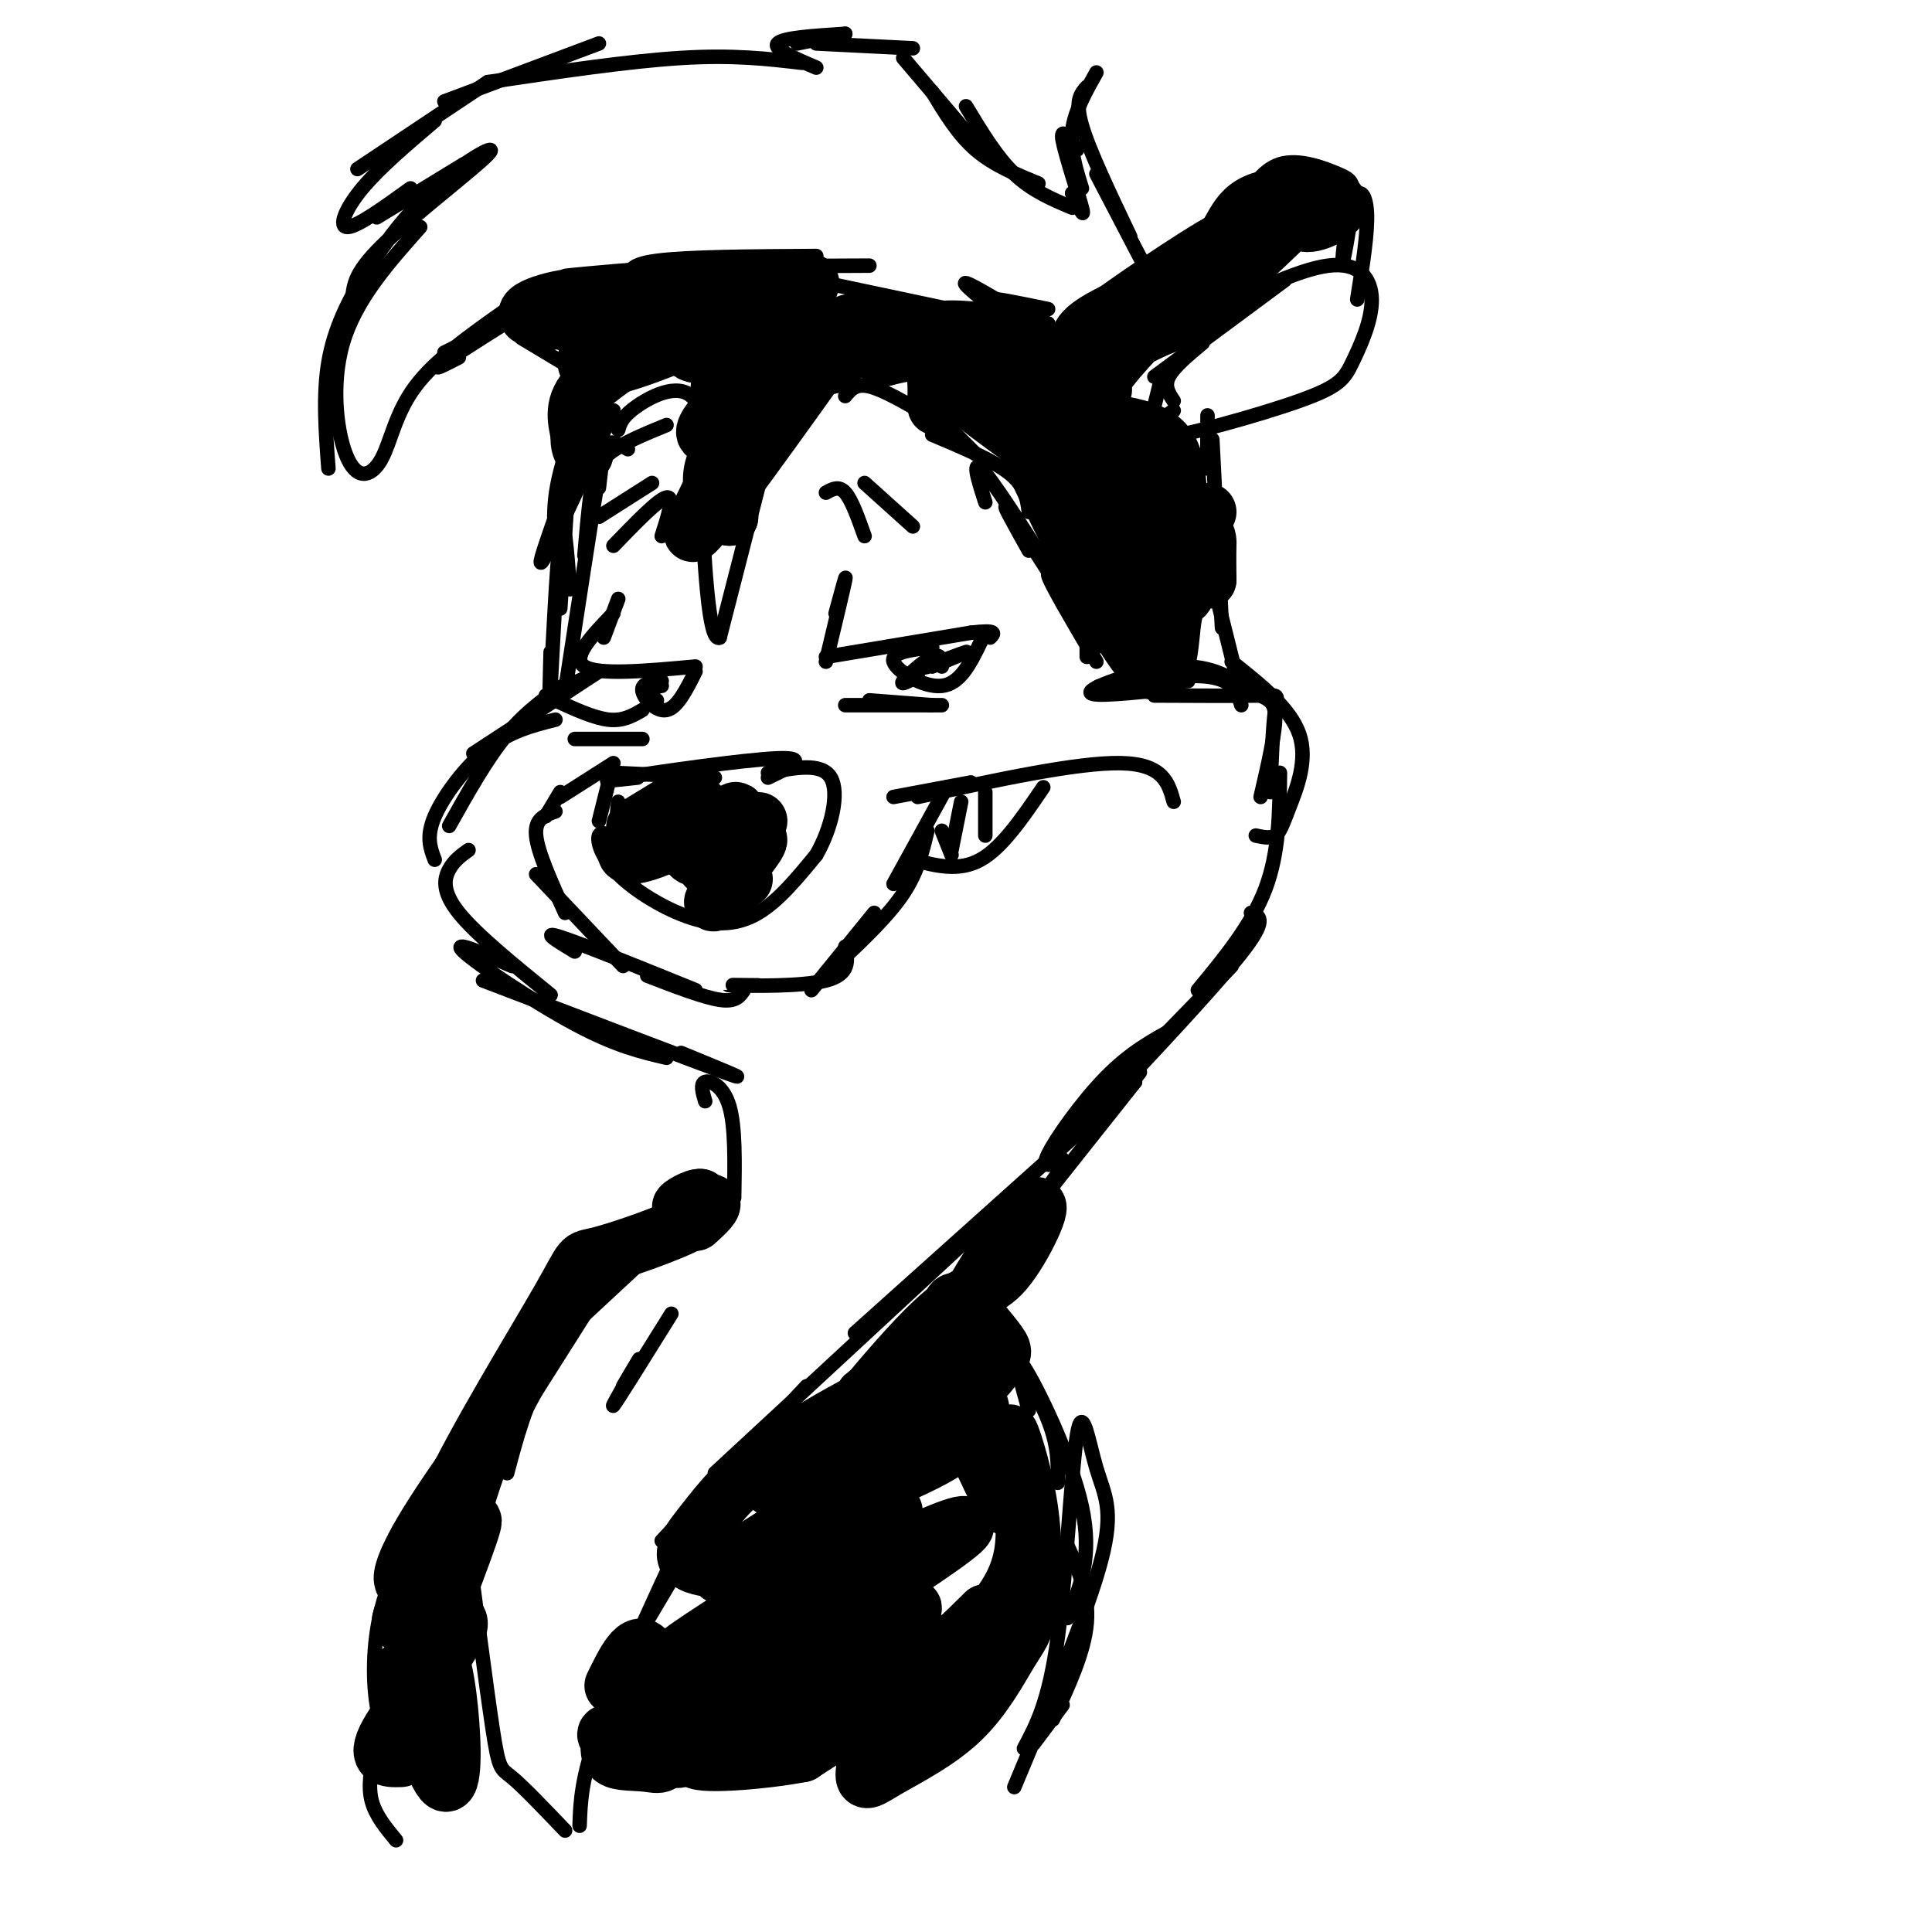 <svg viewBox='0 0 400 400' version='1.1' xmlns='http://www.w3.org/2000/svg' xmlns:xlink='http://www.w3.org/1999/xlink'><g fill='none' stroke='#000000' stroke-width='3' stroke-linecap='round' stroke-linejoin='round'><path d='M122,140c0.000,0.000 -9.000,4.000 -9,4'/><path d='M124,139c0.000,0.000 -26.000,17.000 -26,17'/><path d='M118,141c-4.417,3.000 -8.833,6.000 -13,11c-4.167,5.000 -8.083,12.000 -12,19'/><path d='M115,149c-4.689,1.178 -9.378,2.356 -14,6c-4.622,3.644 -9.178,9.756 -11,14c-1.822,4.244 -0.911,6.622 0,9'/><path d='M97,176c-1.489,1.067 -2.978,2.133 -4,4c-1.022,1.867 -1.578,4.533 2,9c3.578,4.467 11.289,10.733 19,17'/><path d='M106,200c-6.356,-2.778 -12.711,-5.556 -10,-3c2.711,2.556 14.489,10.444 23,15c8.511,4.556 13.756,5.778 19,7'/><path d='M100,203c21.583,8.250 43.167,16.500 50,19c6.833,2.500 -1.083,-0.750 -9,-4'/><path d='M146,228c-0.533,-1.822 -1.067,-3.644 0,-4c1.067,-0.356 3.733,0.756 5,5c1.267,4.244 1.133,11.622 1,19'/><path d='M144,249c-5.833,1.833 -11.667,3.667 -14,5c-2.333,1.333 -1.167,2.167 0,3'/><path d='M146,249c0.000,0.000 -28.000,26.000 -28,26'/><path d='M130,258c0.000,0.000 -19.000,30.000 -19,30'/><path d='M130,260c-6.417,7.750 -12.833,15.500 -17,23c-4.167,7.500 -6.083,14.750 -8,22'/><path d='M115,281c-4.667,8.000 -9.333,16.000 -13,27c-3.667,11.000 -6.333,25.000 -9,39'/><path d='M96,313c2.333,18.133 4.667,36.267 6,45c1.333,8.733 1.667,8.067 4,10c2.333,1.933 6.667,6.467 11,11'/><path d='M120,378c0.167,-4.917 0.333,-9.833 4,-20c3.667,-10.167 10.833,-25.583 18,-41'/><path d='M126,349c0.000,0.000 19.000,-32.000 19,-32'/><path d='M137,319c0.000,0.000 30.000,-32.000 30,-32'/><path d='M148,305c0.000,0.000 54.000,-50.000 54,-50'/><path d='M177,276c0.000,0.000 58.000,-52.000 58,-52'/><path d='M225,236c0.000,0.000 11.000,-14.000 11,-14'/><path d='M222,234c0.000,0.000 33.000,-34.000 33,-34'/><path d='M233,224c10.333,-11.083 20.667,-22.167 25,-28c4.333,-5.833 2.667,-6.417 1,-7'/><path d='M248,205c5.583,-6.750 11.167,-13.500 14,-21c2.833,-7.500 2.917,-15.750 3,-24'/><path d='M263,164c0.267,-6.844 0.533,-13.689 1,-17c0.467,-3.311 1.133,-3.089 -3,-3c-4.133,0.089 -13.067,0.044 -22,0'/><path d='M246,141c0.000,0.000 -12.000,1.000 -12,1'/><path d='M238,141c-6.378,0.778 -12.756,1.556 -10,1c2.756,-0.556 14.644,-2.444 21,-2c6.356,0.444 7.178,3.222 8,6'/><path d='M239,143c-7.266,0.705 -14.533,1.410 -13,0c1.533,-1.410 11.864,-4.935 19,-5c7.136,-0.065 11.075,3.329 14,5c2.925,1.671 4.836,1.620 5,5c0.164,3.380 -1.418,10.190 -3,17'/><path d='M225,134c0.000,0.000 0.000,2.000 0,2'/><path d='M227,137c-4.917,-8.333 -9.833,-16.667 -10,-18c-0.167,-1.333 4.417,4.333 9,10'/><path d='M227,134c-7.833,-12.333 -15.667,-24.667 -18,-28c-2.333,-3.333 0.833,2.333 4,8'/><path d='M223,127c-7.917,-12.583 -15.833,-25.167 -19,-29c-3.167,-3.833 -1.583,1.083 0,6'/><path d='M213,106c-0.333,-2.667 -0.667,-5.333 -4,-8c-3.333,-2.667 -9.667,-5.333 -16,-8'/><path d='M202,94c0.000,0.000 -11.000,-11.000 -11,-11'/><path d='M192,86c-4.583,-2.667 -9.167,-5.333 -12,-6c-2.833,-0.667 -3.917,0.667 -5,2'/><path d='M177,79c-5.533,1.311 -11.067,2.622 -13,4c-1.933,1.378 -0.267,2.822 1,3c1.267,0.178 2.133,-0.911 3,-2'/><path d='M170,82c-4.380,2.072 -8.759,4.144 -10,6c-1.241,1.856 0.657,3.498 2,2c1.343,-1.498 2.131,-6.134 1,-4c-1.131,2.134 -4.180,11.038 -5,13c-0.820,1.962 0.590,-3.019 2,-8'/><path d='M160,91c0.333,-1.333 0.167,-0.667 0,0'/><path d='M159,93c0.000,0.000 -10.000,39.000 -10,39'/><path d='M149,132c-2.333,1.167 -3.167,-15.417 -4,-32'/><path d='M146,110c0.400,-11.400 0.800,-22.800 -2,-27c-2.800,-4.200 -8.800,-1.200 -12,1c-3.200,2.200 -3.600,3.600 -4,5'/><path d='M138,88c-4.667,1.917 -9.333,3.833 -12,6c-2.667,2.167 -3.333,4.583 -4,7'/><path d='M130,93c-2.250,-1.333 -4.500,-2.667 -6,1c-1.500,3.667 -2.250,12.333 -3,21'/><path d='M124,101c0.583,-5.000 1.167,-10.000 0,-3c-1.167,7.000 -4.083,26.000 -7,45'/><path d='M256,140c0.000,0.000 -6.000,-24.000 -6,-24'/><path d='M253,130c0.000,0.000 -2.000,-39.000 -2,-39'/><path d='M255,137c6.077,4.821 12.155,9.643 14,15c1.845,5.357 -0.542,11.250 -2,15c-1.458,3.750 -1.988,5.357 -3,6c-1.012,0.643 -2.506,0.321 -4,0'/><path d='M250,97c0.000,0.000 0.000,-6.000 0,-6'/><path d='M250,93c0.000,0.000 0.000,-7.000 0,-7'/><path d='M239,78c0.000,0.000 27.000,-20.000 27,-20'/><path d='M248,66c10.294,-5.093 20.589,-10.185 27,-11c6.411,-0.815 8.939,2.649 9,7c0.061,4.351 -2.344,9.589 -4,13c-1.656,3.411 -2.561,4.995 -11,8c-8.439,3.005 -24.411,7.430 -30,8c-5.589,0.570 -0.794,-2.715 4,-6'/><path d='M243,83c-1.000,-1.500 -2.000,-3.000 -1,-5c1.000,-2.000 4.000,-4.500 7,-7'/><path d='M240,80c-1.083,4.333 -2.167,8.667 -2,11c0.167,2.333 1.583,2.667 3,3'/><path d='M281,62c1.107,-6.930 2.215,-13.861 2,-18c-0.215,-4.139 -1.752,-5.488 -3,-2c-1.248,3.488 -2.207,11.813 -2,12c0.207,0.187 1.581,-7.764 2,-12c0.419,-4.236 -0.118,-4.756 -3,-6c-2.882,-1.244 -8.109,-3.213 -12,-2c-3.891,1.213 -6.445,5.606 -9,10'/><path d='M258,41c0.000,0.000 -17.000,13.000 -17,13'/><path d='M249,49c0.000,0.000 -11.000,6.000 -11,6'/><path d='M245,53c-4.583,2.333 -9.167,4.667 -10,5c-0.833,0.333 2.083,-1.333 5,-3'/><path d='M254,47c-12.530,7.512 -25.060,15.024 -27,17c-1.940,1.976 6.708,-1.583 12,-4c5.292,-2.417 7.226,-3.690 3,-2c-4.226,1.690 -14.613,6.345 -25,11'/><path d='M217,67c-6.000,-2.250 -12.000,-4.500 -12,-5c0.000,-0.500 6.000,0.750 12,2'/><path d='M217,67c-0.600,1.511 -1.200,3.022 -5,1c-3.800,-2.022 -10.800,-7.578 -12,-9c-1.200,-1.422 3.400,1.289 8,4'/><path d='M206,66c-22.083,-4.667 -44.167,-9.333 -52,-11c-7.833,-1.667 -1.417,-0.333 5,1'/><path d='M180,55c-17.250,0.083 -34.500,0.167 -38,0c-3.500,-0.167 6.750,-0.583 17,-1'/><path d='M169,53c-13.333,0.083 -26.667,0.167 -33,1c-6.333,0.833 -5.667,2.417 -5,4'/><path d='M143,54c0.000,0.000 -17.000,7.000 -17,7'/><path d='M140,54c0.000,0.000 -9.000,3.000 -9,3'/><path d='M141,55c-10.000,0.833 -20.000,1.667 -23,2c-3.000,0.333 1.000,0.167 5,0'/><path d='M130,58c-10.000,1.417 -20.000,2.833 -23,4c-3.000,1.167 1.000,2.083 5,3'/><path d='M112,64c-1.583,-0.583 -3.167,-1.167 -3,-1c0.167,0.167 2.083,1.083 4,2'/><path d='M108,70c0.000,0.000 10.000,6.000 10,6'/><path d='M122,78c0.000,0.000 -6.000,10.000 -6,10'/><path d='M122,81c-3.092,7.534 -6.184,15.068 -7,22c-0.816,6.932 0.643,13.261 1,12c0.357,-1.261 -0.389,-10.111 2,-20c2.389,-9.889 7.912,-20.816 6,-14c-1.912,6.816 -11.261,31.376 -12,35c-0.739,3.624 7.130,-13.688 15,-31'/><path d='M127,85c-0.022,-0.600 -7.578,13.400 -9,16c-1.422,2.600 3.289,-6.200 8,-15'/><path d='M125,74c-8.067,-5.400 -16.133,-10.800 -15,-10c1.133,0.800 11.467,7.800 14,10c2.533,2.200 -2.733,-0.400 -8,-3'/><path d='M118,95c0.000,0.000 -2.000,31.000 -2,31'/><path d='M118,122c-0.622,-8.244 -1.244,-16.489 -2,-11c-0.756,5.489 -1.644,24.711 -2,31c-0.356,6.289 -0.178,-0.356 0,-7'/><path d='M114,61c-9.417,5.917 -18.833,11.833 -22,14c-3.167,2.167 -0.083,0.583 3,-1'/><path d='M110,64c0.000,0.000 -18.000,9.000 -18,9'/><path d='M105,64c-7.416,5.217 -14.833,10.434 -19,16c-4.167,5.566 -5.086,11.482 -7,15c-1.914,3.518 -4.823,4.640 -7,0c-2.177,-4.640 -3.622,-15.040 -1,-24c2.622,-8.960 9.311,-16.480 16,-24'/><path d='M73,61c0.382,-2.544 0.763,-5.087 7,-11c6.237,-5.913 18.329,-15.195 21,-18c2.671,-2.805 -4.078,0.867 -10,6c-5.922,5.133 -11.018,11.728 -15,18c-3.982,6.272 -6.852,12.221 -8,19c-1.148,6.779 -0.574,14.390 0,22'/><path d='M96,34c0.000,0.000 -18.000,11.000 -18,11'/><path d='M85,39c-5.489,3.956 -10.978,7.911 -13,8c-2.022,0.089 -0.578,-3.689 3,-8c3.578,-4.311 9.289,-9.156 15,-14'/><path d='M74,35c0.000,0.000 27.000,-18.000 27,-18'/><path d='M92,21c0.000,0.000 32.000,-12.000 32,-12'/><path d='M101,17c14.583,-2.167 29.167,-4.333 40,-5c10.833,-0.667 17.917,0.167 25,1'/><path d='M169,14c-4.500,-1.917 -9.000,-3.833 -8,-5c1.000,-1.167 7.500,-1.583 14,-2'/><path d='M165,9c0.000,0.000 10.000,-2.000 10,-2'/><path d='M169,9c0.000,0.000 20.000,1.000 20,1'/><path d='M187,12c0.000,0.000 17.000,20.000 17,20'/><path d='M193,19c2.667,4.417 5.333,8.833 9,12c3.667,3.167 8.333,5.083 13,7'/><path d='M200,22c3.167,5.250 6.333,10.500 10,14c3.667,3.500 7.833,5.250 12,7'/><path d='M222,40c0.000,0.000 1.000,2.000 1,2'/><path d='M222,40c1.356,2.867 2.711,5.733 2,3c-0.711,-2.733 -3.489,-11.067 -4,-14c-0.511,-2.933 1.244,-0.467 3,2'/><path d='M224,39c-1.250,-4.000 -2.500,-8.000 -2,-12c0.500,-4.000 2.750,-8.000 5,-12'/><path d='M225,18c-1.250,1.417 -2.500,2.833 -1,8c1.500,5.167 5.750,14.083 10,23'/><path d='M227,36c0.000,0.000 12.000,23.000 12,23'/><path d='M139,272c-5.689,9.133 -11.378,18.267 -12,19c-0.622,0.733 3.822,-6.933 5,-9c1.178,-2.067 -0.911,1.467 -3,5'/><path d='M243,213c-4.511,2.467 -9.022,4.933 -14,10c-4.978,5.067 -10.422,12.733 -12,16c-1.578,3.267 0.711,2.133 3,1'/><path d='M235,224c0.000,0.000 -23.000,29.000 -23,29'/><path d='M217,247c1.750,-3.000 3.500,-6.000 2,-4c-1.500,2.000 -6.250,9.000 -11,16'/><path d='M214,249c0.000,0.000 -9.000,15.000 -9,15'/><path d='M210,256c0.000,0.000 -6.000,12.000 -6,12'/><path d='M205,264c0.000,0.000 4.000,18.000 4,18'/><path d='M206,274c4.417,7.250 8.833,14.500 11,20c2.167,5.500 2.083,9.250 2,13'/><path d='M213,292c-1.822,-6.511 -3.644,-13.022 -1,-9c2.644,4.022 9.756,18.578 12,29c2.244,10.422 -0.378,16.711 -3,23'/><path d='M221,320c2.250,5.000 4.500,10.000 4,16c-0.500,6.000 -3.750,13.000 -7,20'/><path d='M220,353c0.000,0.000 -6.000,8.000 -6,8'/><path d='M212,362c2.590,-4.829 5.180,-9.659 7,-23c1.820,-13.341 2.869,-35.195 4,-42c1.131,-6.805 2.343,1.437 4,7c1.657,5.563 3.759,8.447 1,19c-2.759,10.553 -10.380,28.777 -18,47'/><path d='M111,280c0.000,0.000 -17.000,23.000 -17,23'/><path d='M123,260c-14.800,19.711 -29.600,39.422 -37,51c-7.400,11.578 -7.400,15.022 -7,17c0.400,1.978 1.200,2.489 2,3'/><path d='M105,295c-5.143,4.833 -10.286,9.666 -15,16c-4.714,6.334 -9.000,14.169 -11,22c-2.000,7.831 -1.716,15.657 -1,20c0.716,4.343 1.863,5.203 4,-1c2.137,-6.203 5.262,-19.470 6,-25c0.738,-5.530 -0.913,-3.321 -2,-2c-1.087,1.321 -1.611,1.756 -3,8c-1.389,6.244 -3.643,18.296 -5,26c-1.357,7.704 -1.816,11.058 -1,14c0.816,2.942 2.908,5.471 5,8'/><path d='M127,160c0.000,0.000 21.000,1.000 21,1'/><path d='M132,161c-4.867,0.533 -9.733,1.067 -3,0c6.733,-1.067 25.067,-3.733 32,-4c6.933,-0.267 2.467,1.867 -2,4'/><path d='M126,162c0.000,0.000 -2.000,8.000 -2,8'/><path d='M128,166c0.000,0.000 -1.000,10.000 -1,10'/><path d='M128,174c-1.781,-1.067 -3.563,-2.134 -4,-1c-0.437,1.134 0.470,4.469 4,8c3.530,3.531 9.681,7.258 15,9c5.319,1.742 9.805,1.498 14,-1c4.195,-2.498 8.097,-7.249 12,-12'/><path d='M169,177c3.111,-5.378 4.889,-12.822 3,-16c-1.889,-3.178 -7.444,-2.089 -13,-1'/><path d='M127,158c0.000,0.000 -11.000,7.000 -11,7'/><path d='M116,164c0.000,0.000 -3.000,5.000 -3,5'/><path d='M115,168c-2.167,0.750 -4.333,1.500 -4,5c0.333,3.500 3.167,9.750 6,16'/><path d='M111,181c0.000,0.000 18.000,19.000 18,19'/><path d='M119,197c-3.583,-2.167 -7.167,-4.333 -3,-3c4.167,1.333 16.083,6.167 28,11'/><path d='M134,202c5.833,2.250 11.667,4.500 15,5c3.333,0.500 4.167,-0.750 5,-2'/><path d='M157,204c-4.133,-0.044 -8.267,-0.089 -5,0c3.267,0.089 13.933,0.311 19,-1c5.067,-1.311 4.533,-4.156 4,-7'/><path d='M168,205c0.000,0.000 13.000,-16.000 13,-16'/><path d='M174,199c5.000,-4.750 10.000,-9.500 13,-14c3.000,-4.500 4.000,-8.750 5,-13'/><path d='M185,183c0.000,0.000 11.000,-20.000 11,-20'/><path d='M185,165c0.000,0.000 16.000,-3.000 16,-3'/><path d='M190,165c16.583,-3.583 33.167,-7.167 42,-7c8.833,0.167 9.917,4.083 11,8'/><path d='M189,178c4.750,1.250 9.500,2.500 14,0c4.500,-2.500 8.750,-8.750 13,-15'/><path d='M204,164c0.000,0.000 0.000,9.000 0,9'/><path d='M199,166c0.000,0.000 -2.000,10.000 -2,10'/><path d='M195,172c0.000,0.000 2.000,5.000 2,5'/><path d='M173,127c1.167,-4.333 2.333,-8.667 2,-7c-0.333,1.667 -2.167,9.333 -4,17'/><path d='M171,136c0.000,0.000 30.000,-5.000 30,-5'/><path d='M201,131c5.667,-0.667 4.833,0.167 4,1'/><path d='M203,133c-2.089,4.289 -4.178,8.578 -8,9c-3.822,0.422 -9.378,-3.022 -10,-5c-0.622,-1.978 3.689,-2.489 8,-3'/><path d='M195,137c-2.311,0.822 -4.622,1.644 -3,1c1.622,-0.644 7.178,-2.756 8,-3c0.822,-0.244 -3.089,1.378 -7,3'/><path d='M175,146c0.000,0.000 20.000,0.000 20,0'/><path d='M128,124c0.000,0.000 -3.000,8.000 -3,8'/><path d='M127,127c-4.417,4.583 -8.833,9.167 -6,11c2.833,1.833 12.917,0.917 23,0'/><path d='M144,139c-1.889,3.778 -3.778,7.556 -6,8c-2.222,0.444 -4.778,-2.444 -5,-4c-0.222,-1.556 1.889,-1.778 4,-2'/><path d='M137,142c-1.417,0.250 -2.833,0.500 -3,1c-0.167,0.500 0.917,1.250 2,2'/><path d='M115,145c4.000,1.833 8.000,3.667 11,4c3.000,0.333 5.000,-0.833 7,-2'/><path d='M195,138c-0.111,-1.422 -0.222,-2.844 -2,-2c-1.778,0.844 -5.222,3.956 -6,5c-0.778,1.044 1.111,0.022 3,-1'/><path d='M180,145c0.000,0.000 13.000,1.000 13,1'/><path d='M119,153c0.000,0.000 14.000,0.000 14,0'/><path d='M124,107c0.000,0.000 11.000,-7.000 11,-7'/><path d='M127,113c4.667,-4.833 9.333,-9.667 11,-10c1.667,-0.333 0.333,3.833 -1,8'/><path d='M171,102c1.333,-0.750 2.667,-1.500 4,0c1.333,1.500 2.667,5.250 4,9'/><path d='M179,100c0.000,0.000 10.000,9.000 10,9'/></g>
<g fill='none' stroke='#000000' stroke-width='12' stroke-linecap='round' stroke-linejoin='round'><path d='M96,312c-5.987,6.983 -11.974,13.966 -11,14c0.974,0.034 8.907,-6.880 8,-5c-0.907,1.880 -10.656,12.556 -10,15c0.656,2.444 11.715,-3.342 12,0c0.285,3.342 -10.204,15.812 -14,22c-3.796,6.188 -0.898,6.094 2,6'/><path d='M161,362c23.645,-13.207 47.290,-26.415 36,-22c-11.290,4.415 -57.514,26.451 -57,24c0.514,-2.451 47.767,-29.389 49,-31c1.233,-1.611 -43.553,22.105 -43,20c0.553,-2.105 46.444,-30.030 53,-36c6.556,-5.970 -26.222,10.015 -59,26'/><path d='M140,343c4.057,-4.060 43.701,-27.211 45,-30c1.299,-2.789 -35.747,14.783 -36,13c-0.253,-1.783 36.286,-22.920 40,-27c3.714,-4.080 -25.399,8.899 -29,9c-3.601,0.101 18.308,-12.675 27,-18c8.692,-5.325 4.165,-3.201 2,-3c-2.165,0.201 -1.967,-1.523 -4,-1c-2.033,0.523 -6.295,3.292 -6,3c0.295,-0.292 5.148,-3.646 10,-7'/><path d='M189,282c3.167,-2.667 6.083,-5.833 9,-9'/><path d='M127,65c3.901,-0.227 7.802,-0.454 9,-1c1.198,-0.546 -0.306,-1.412 -4,-1c-3.694,0.412 -9.578,2.100 -4,3c5.578,0.900 22.617,1.012 26,2c3.383,0.988 -6.891,2.854 -10,4c-3.109,1.146 0.945,1.573 5,2'/><path d='M149,74c3.807,-1.274 10.824,-5.458 10,-4c-0.824,1.458 -9.488,8.557 -10,10c-0.512,1.443 7.128,-2.771 8,-1c0.872,1.771 -5.024,9.526 -6,12c-0.976,2.474 2.968,-0.334 3,1c0.032,1.334 -3.848,6.810 -5,10c-1.152,3.190 0.424,4.095 2,5'/><path d='M151,107c-1.171,-0.843 -5.099,-5.449 -3,-11c2.099,-5.551 10.224,-12.045 13,-17c2.776,-4.955 0.202,-8.369 1,-9c0.798,-0.631 4.966,1.522 10,2c5.034,0.478 10.932,-0.717 11,-2c0.068,-1.283 -5.695,-2.652 -7,-3c-1.305,-0.348 1.847,0.326 5,1'/><path d='M181,68c7.294,0.513 23.030,1.295 24,1c0.970,-0.295 -12.826,-1.667 -10,0c2.826,1.667 22.274,6.372 28,9c5.726,2.628 -2.269,3.179 0,8c2.269,4.821 14.803,13.913 21,19c6.197,5.087 6.056,6.168 6,8c-0.056,1.832 -0.028,4.416 0,7'/><path d='M250,120c-8.631,-9.500 -30.208,-36.750 -32,-35c-1.792,1.750 16.202,32.500 18,37c1.798,4.500 -12.601,-17.250 -27,-39'/><path d='M209,83c1.323,6.207 18.131,41.224 26,52c7.869,10.776 6.800,-2.689 8,-8c1.200,-5.311 4.669,-2.468 0,-6c-4.669,-3.532 -17.477,-13.438 -21,-22c-3.523,-8.562 2.238,-15.781 8,-23'/><path d='M230,76c8.405,-10.428 25.418,-24.997 26,-27c0.582,-2.003 -15.267,8.560 -23,14c-7.733,5.440 -7.351,5.757 -8,7c-0.649,1.243 -2.329,3.412 1,3c3.329,-0.412 11.665,-3.403 20,-9c8.335,-5.597 16.667,-13.798 25,-22'/><path d='M271,42c2.959,-2.295 -2.143,2.969 -1,4c1.143,1.031 8.531,-2.169 7,-4c-1.531,-1.831 -11.982,-2.292 -17,0c-5.018,2.292 -4.603,7.336 -10,12c-5.397,4.664 -16.607,8.948 -22,12c-5.393,3.052 -4.969,4.872 -4,7c0.969,2.128 2.485,4.564 4,7'/><path d='M228,80c0.667,1.167 0.333,0.583 0,0'/><path d='M228,85c-1.057,7.370 -2.115,14.740 -7,11c-4.885,-3.740 -13.598,-18.590 -19,-21c-5.402,-2.410 -7.493,7.620 -8,9c-0.507,1.380 0.569,-5.892 -1,-9c-1.569,-3.108 -5.785,-2.054 -10,-1'/><path d='M183,74c-3.357,-1.660 -6.750,-5.311 -12,-3c-5.250,2.311 -12.357,10.583 -13,9c-0.643,-1.583 5.178,-13.022 8,-18c2.822,-4.978 2.644,-3.494 -3,-3c-5.644,0.494 -16.756,-0.002 -20,0c-3.244,0.002 1.378,0.501 6,1'/><path d='M149,60c-5.372,0.825 -21.801,2.386 -25,4c-3.199,1.614 6.831,3.281 8,6c1.169,2.719 -6.523,6.491 -10,10c-3.477,3.509 -2.738,6.754 -2,10'/><path d='M120,90c-0.167,2.333 0.417,3.167 1,4'/><path d='M140,166c-5.094,3.097 -10.187,6.194 -8,5c2.187,-1.194 11.655,-6.679 11,-6c-0.655,0.679 -11.434,7.521 -11,8c0.434,0.479 12.080,-5.405 13,-6c0.920,-0.595 -8.888,4.098 -13,7c-4.112,2.902 -2.530,4.012 3,2c5.530,-2.012 15.009,-7.146 17,-8c1.991,-0.854 -3.504,2.573 -9,6'/><path d='M143,174c-1.442,1.551 -0.548,2.428 0,3c0.548,0.572 0.751,0.840 4,-1c3.249,-1.840 9.543,-5.787 10,-6c0.457,-0.213 -4.925,3.308 -8,6c-3.075,2.692 -3.845,4.557 -1,3c2.845,-1.557 9.304,-6.535 9,-5c-0.304,1.535 -7.373,9.581 -9,12c-1.627,2.419 2.186,-0.791 6,-4'/><path d='M184,306c-8.731,3.395 -17.462,6.789 -15,6c2.462,-0.789 16.116,-5.762 24,-10c7.884,-4.238 9.998,-7.741 10,-10c0.002,-2.259 -2.108,-3.274 -8,-3c-5.892,0.274 -15.564,1.837 -17,3c-1.436,1.163 5.366,1.925 11,1c5.634,-0.925 10.099,-3.536 13,-6c2.901,-2.464 4.236,-4.782 5,-6c0.764,-1.218 0.957,-1.337 -2,-5c-2.957,-3.663 -9.065,-10.871 -8,-3c1.065,7.871 9.304,30.820 11,37c1.696,6.180 -3.152,-4.410 -8,-15'/><path d='M200,295c-3.012,-4.559 -6.543,-8.456 -3,-18c3.543,-9.544 14.159,-24.734 17,-27c2.841,-2.266 -2.094,8.393 -6,13c-3.906,4.607 -6.782,3.164 -15,11c-8.218,7.836 -21.776,24.953 -26,31c-4.224,6.047 0.888,1.023 6,-4'/><path d='M173,301c5.962,-4.660 17.867,-14.310 16,-15c-1.867,-0.690 -17.507,7.581 -27,14c-9.493,6.419 -12.839,10.984 -16,15c-3.161,4.016 -6.137,7.481 -2,9c4.137,1.519 15.387,1.092 17,3c1.613,1.908 -6.412,6.151 -10,10c-3.588,3.849 -2.738,7.305 -2,10c0.738,2.695 1.363,4.630 7,5c5.637,0.370 16.287,-0.823 23,-2c6.713,-1.177 9.489,-2.336 13,-5c3.511,-2.664 7.755,-6.832 12,-11'/><path d='M204,334c-4.637,4.669 -22.229,21.843 -25,25c-2.771,3.157 9.281,-7.702 18,-16c8.719,-8.298 14.107,-14.034 15,-23c0.893,-8.966 -2.709,-21.161 -3,-23c-0.291,-1.839 2.730,6.678 4,15c1.270,8.322 0.789,16.447 0,21c-0.789,4.553 -1.886,5.532 -4,9c-2.114,3.468 -5.243,9.424 -10,14c-4.757,4.576 -11.141,7.773 -15,10c-3.859,2.227 -5.193,3.484 -5,1c0.193,-2.484 1.912,-8.710 0,-10c-1.912,-1.290 -7.456,2.355 -13,6'/><path d='M166,363c-8.321,1.612 -22.624,2.642 -22,1c0.624,-1.642 16.176,-5.956 23,-8c6.824,-2.044 4.922,-1.817 -4,-1c-8.922,0.817 -24.864,2.224 -32,3c-7.136,0.776 -5.467,0.921 -5,2c0.467,1.079 -0.270,3.093 1,4c1.270,0.907 4.547,0.707 7,1c2.453,0.293 4.084,1.079 4,-4c-0.084,-5.079 -1.881,-16.023 -4,-19c-2.119,-2.977 -4.559,2.011 -7,7'/><path d='M83,346c3.601,10.871 7.202,21.742 9,23c1.798,1.258 1.794,-7.097 1,-15c-0.794,-7.903 -2.378,-15.356 -5,-13c-2.622,2.356 -6.283,14.519 -4,10c2.283,-4.519 10.509,-25.720 13,-33c2.491,-7.280 -0.755,-0.640 -4,6'/><path d='M91,328c-1.665,-3.190 -3.330,-6.380 2,-18c5.330,-11.620 17.656,-31.671 23,-41c5.344,-9.329 3.708,-7.935 8,-9c4.292,-1.065 14.512,-4.590 19,-7c4.488,-2.410 3.244,-3.705 2,-5'/><path d='M145,248c-0.988,-0.214 -4.458,1.750 -4,2c0.458,0.250 4.845,-1.214 6,-1c1.155,0.214 -0.923,2.107 -3,4'/><path d='M149,75c-1.089,-1.825 -2.178,-3.651 -2,-5c0.178,-1.349 1.623,-2.222 -4,0c-5.623,2.222 -18.313,7.540 -21,6c-2.687,-1.540 4.629,-9.937 3,-13c-1.629,-3.063 -12.205,-0.790 -15,1c-2.795,1.790 2.189,3.098 8,2c5.811,-1.098 12.449,-4.603 21,-4c8.551,0.603 19.015,5.315 23,8c3.985,2.685 1.493,3.342 -1,4'/><path d='M161,74c-2.630,2.747 -8.705,7.615 -12,11c-3.295,3.385 -3.811,5.289 -2,5c1.811,-0.289 5.949,-2.770 4,3c-1.949,5.770 -9.985,19.791 -7,17c2.985,-2.791 16.993,-22.396 31,-42'/><path d='M175,68c8.848,-5.583 15.467,1.460 22,7c6.533,5.540 12.981,9.578 10,8c-2.981,-1.578 -15.390,-8.771 -13,-6c2.390,2.771 19.579,15.506 21,16c1.421,0.494 -12.925,-11.252 -14,-12c-1.075,-0.748 11.121,9.500 17,13c5.879,3.500 5.439,0.250 5,-3'/><path d='M223,91c0.790,-5.040 0.265,-16.142 6,-22c5.735,-5.858 17.728,-6.474 18,-5c0.272,1.474 -11.179,5.036 -17,8c-5.821,2.964 -6.013,5.330 -6,8c0.013,2.670 0.230,5.643 4,7c3.770,1.357 11.092,1.096 14,6c2.908,4.904 1.402,14.973 2,18c0.598,3.027 3.299,-0.986 6,-5'/></g>
</svg>